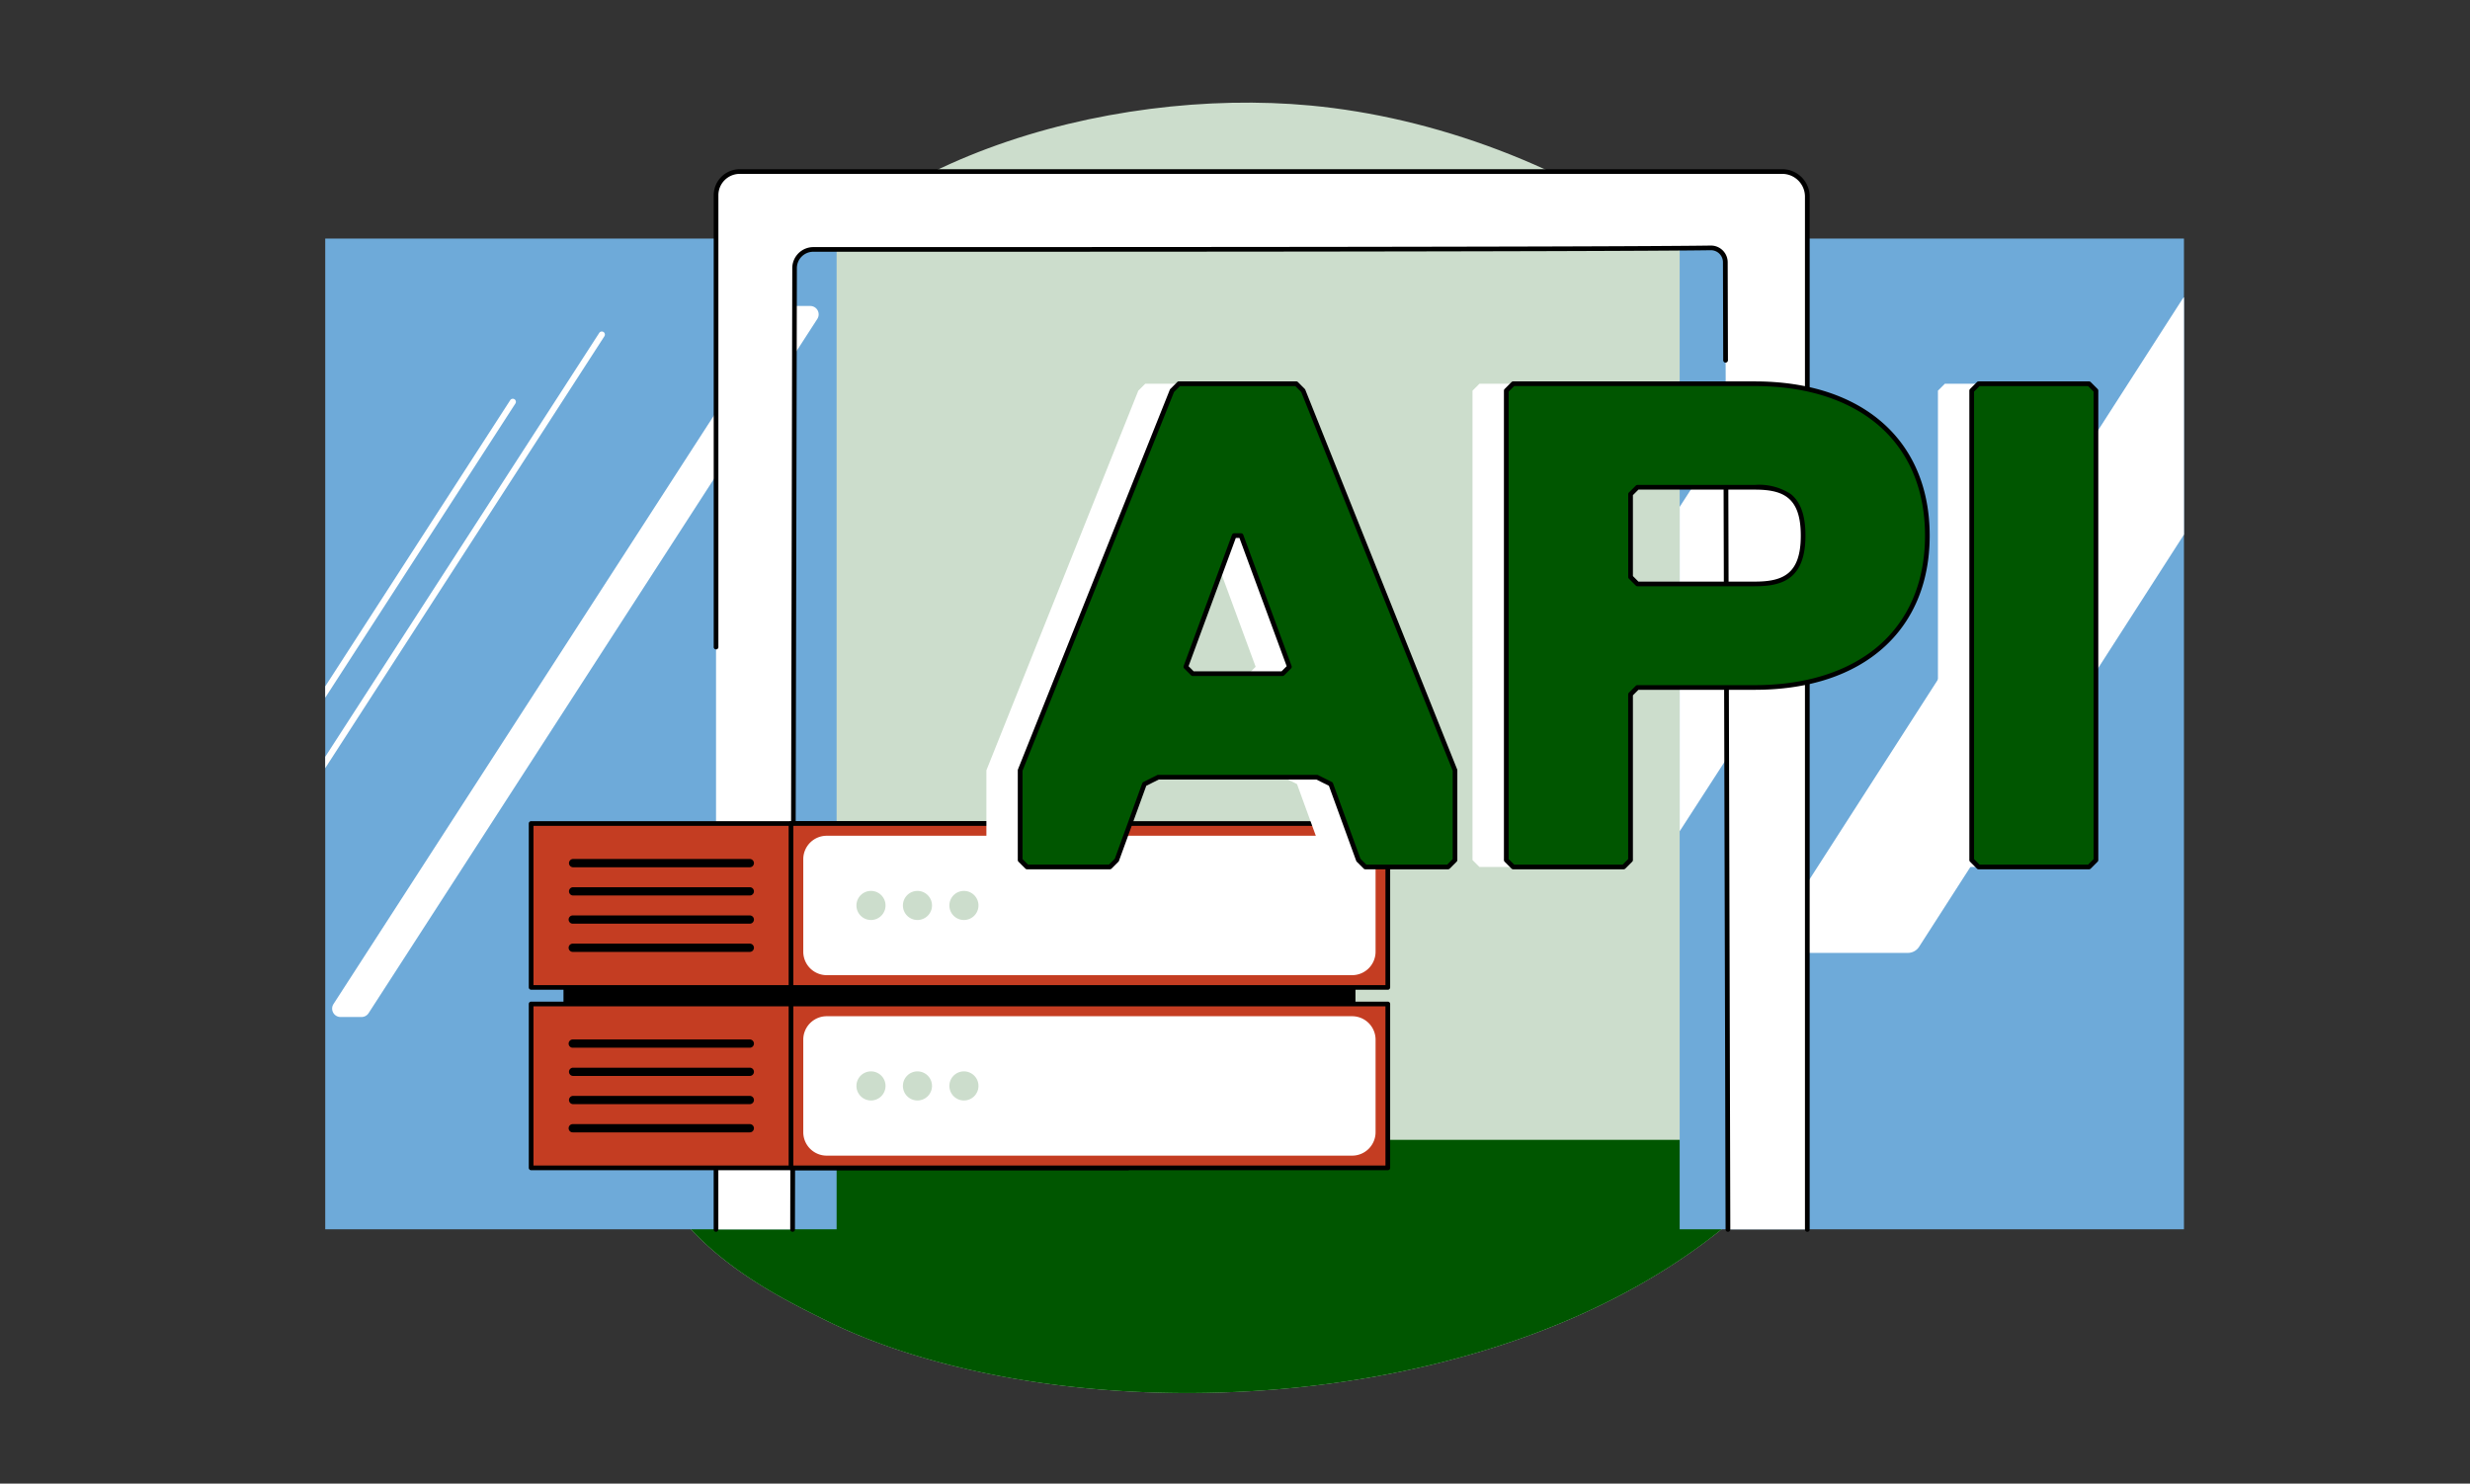 <svg xmlns="http://www.w3.org/2000/svg" xmlns:xlink="http://www.w3.org/1999/xlink" width="313" height="188" viewBox="0 0 313 188"><rect x="0" y="0" width="313" height="188" fill="#333333" stroke="none"/><defs><clipPath id="a"><rect width="313" height="188" rx="10" transform="translate(594 1003)" fill="#f4f4f4"/></clipPath><clipPath id="b"><rect width="270.37" height="163.52" fill="none"/></clipPath><clipPath id="c"><rect width="63.904" height="125.541" fill="none"/></clipPath><clipPath id="e"><rect width="64.804" height="125.541" fill="none"/></clipPath></defs><g transform="translate(-594 -1003)" clip-path="url(#a)"><g transform="translate(618.63 1016.005)"><g clip-path="url(#b)"><path d="M281.214,133.633c4.813,11.687,16.041,17.224,23.217,20.763,28.285,13.949,82.9,13.357,113.8-12.005,7.23-5.935,31.194-38.029,22.851-80.192C433.7,24.926,396.764,3.271,365.668.367c-25.761-2.406-59.393,6.967-71.26,29.689-7.463,14.288,1.524,18.837-4.559,51.223-5.265,28.031-14.522,38.059-8.634,52.354Z" transform="translate(-224.234 0)" fill="#cdc"/><path d="M284.879,666.437c.227.723.49,1.455.8,2.2,4.813,11.687,16.041,17.224,23.217,20.763,28.286,13.949,82.9,13.357,113.8-12.005a52.808,52.808,0,0,0,9.045-10.956Z" transform="translate(-228.695 -535.002)" fill="#005600"/><rect width="63.903" height="125.541" transform="translate(188.22 17.228)" fill="#6eaad9"/></g><g transform="translate(188.22 17.228)"><g clip-path="url(#c)"><path d="M680.391,325.743l56.05-86.712a1.694,1.694,0,0,1,1.422-.774H760.4a1.694,1.694,0,0,1,1.423,2.613l-56.05,86.712a1.694,1.694,0,0,1-1.423.774H681.814a1.694,1.694,0,0,1-1.423-2.613Z" transform="translate(-734.204 -208.496)" fill="#fff"/><path d="M1014.831,203.44l51.537-80.2a1.694,1.694,0,0,1,1.425-.778h15.347a1.694,1.694,0,0,1,1.425,2.61l-51.537,80.2a1.694,1.694,0,0,1-1.425.778h-15.347a1.694,1.694,0,0,1-1.425-2.61" transform="translate(-1002.687 -115.534)" fill="#fff"/></g></g><g clip-path="url(#b)"><rect width="64.804" height="125.541" transform="translate(16.583 17.228)" fill="#6eaad9"/></g><g transform="translate(16.583 17.228)"><g clip-path="url(#e)"><path d="M88.688,219.123l56.864-87.972a1.064,1.064,0,0,1,.893-.486h2.661a1.064,1.064,0,0,1,.893,1.641L93.135,220.278a1.064,1.064,0,0,1-.893.486H89.581a1.064,1.064,0,0,1-.893-1.641Z" transform="translate(-87.641 -122.124)" fill="#fff"/><path d="M15.705,222.418a.389.389,0,0,1-.327-.6l48.223-74.6a.389.389,0,0,1,.654.423l-48.223,74.6A.389.389,0,0,1,15.705,222.418Z" transform="translate(-28.878 -135.266)" fill="#fff"/><path d="M.389,252.88a.389.389,0,0,1-.327-.6l39.966-61.829a.389.389,0,0,1,.654.423L.716,252.7a.39.39,0,0,1-.327.178" transform="translate(-16.583 -169.976)" fill="#fff"/></g></g><g clip-path="url(#b)"><path d="M335.188,47.276V178.333h9.7l.26-121.815a2.373,2.373,0,0,1,2.373-2.368c15.309,0,100.093.012,113.72-.195a1.824,1.824,0,0,1,1.851,1.82l.329,122.558h10.054V47.452a3.175,3.175,0,0,0-3.175-3.175H338.187a3,3,0,0,0-3,3Z" transform="translate(-269.082 -35.545)" fill="#fff"/><path d="M472.273,177.426a.3.3,0,0,1-.3-.3V46.249a2.882,2.882,0,0,0-2.879-2.879H336.982a2.706,2.706,0,0,0-2.7,2.7v57.208a.3.3,0,1,1-.592,0V46.072a3.3,3.3,0,0,1,3.294-3.294H469.1a3.475,3.475,0,0,1,3.471,3.471V177.13a.3.3,0,0,1-.3.3Z" transform="translate(-267.878 -34.341)"/><path d="M983.1,316.525a.3.3,0,0,1-.3-.3l-.268-99.883a.3.3,0,0,1,.3-.3h0a.3.3,0,0,1,.3.3l.268,99.883a.3.3,0,0,1-.295.3Z" transform="translate(-788.763 -173.441)"/><path d="M383.557,181.426h0a.3.3,0,0,1-.3-.3l.185-86.424a2.673,2.673,0,0,1,2.668-2.663h0c16.61,0,100.157.011,113.716-.195a2.12,2.12,0,0,1,2.152,2.115l.033,12.42a.3.3,0,0,1-.3.3h0a.3.3,0,0,1-.3-.3l-.033-12.42a1.528,1.528,0,0,0-1.551-1.525c-13.563.205-97.115.2-113.725.195h0a2.08,2.08,0,0,0-2.077,2.073l-.185,86.424a.3.3,0,0,1-.3.3Z" transform="translate(-307.674 -73.733)"/><path d="M383.174,579.036h0a.3.3,0,0,1-.3-.3l.076-35.391a.3.3,0,0,1,.3-.3h0a.3.3,0,0,1,.3.3l-.076,35.391a.3.3,0,0,1-.3.3" transform="translate(-307.367 -435.952)"/><path d="M333.984,526.857a.3.3,0,0,1-.3-.3v-48.21a.3.3,0,0,1,.592,0v48.21a.3.3,0,0,1-.3.3" transform="translate(-267.878 -383.773)"/><rect width="100.36" height="16.539" transform="translate(46.775 109.905)"/><rect width="75.624" height="20.766" transform="translate(42.678 91.35)" fill="#c43d22"/><path d="M290.815,483.044H215.191a.3.3,0,0,1-.3-.3V461.983a.3.3,0,0,1,.3-.3h75.624a.3.3,0,0,1,.3.3v20.766a.3.3,0,0,1-.3.3m-75.328-.592h75.032V462.279H215.487Z" transform="translate(-172.513 -370.633)"/><rect width="75.624" height="20.766" transform="translate(75.608 91.35)" fill="#c43d22"/><path d="M457.788,483.044H382.164a.3.3,0,0,1-.3-.3V461.983a.3.3,0,0,1,.3-.3h75.624a.3.3,0,0,1,.3.3v20.766a.3.3,0,0,1-.3.3m-75.328-.592h75.032V462.279H382.46Z" transform="translate(-306.556 -370.633)"/><path d="M394.2,471.045H460.78a2.971,2.971,0,0,1,2.971,2.971V485.74a2.971,2.971,0,0,1-2.971,2.971H394.2a2.971,2.971,0,0,1-2.971-2.971V474.016a2.971,2.971,0,0,1,2.971-2.971" transform="translate(-314.068 -378.145)" fill="#fff"/><path d="M427.249,506.49a1.843,1.843,0,1,1-1.843,1.843,1.843,1.843,0,0,1,1.843-1.843" transform="translate(-341.507 -406.6)" fill="#cdc"/><path d="M457.108,506.49a1.843,1.843,0,1,1-1.843,1.843,1.843,1.843,0,0,1,1.843-1.843" transform="translate(-365.477 -406.6)" fill="#cdc"/><path d="M486.966,506.49a1.843,1.843,0,1,1-1.843,1.843,1.843,1.843,0,0,1,1.843-1.843" transform="translate(-389.447 -406.6)" fill="#cdc"/><path d="M241.109,487.035H263.5a.523.523,0,1,0,0-1.045H241.109a.523.523,0,0,0,0,1.045Z" transform="translate(-193.137 -390.143)"/><path d="M263.5,504.118H241.109a.523.523,0,0,0,0,1.045H263.5a.523.523,0,1,0,0-1.045" transform="translate(-193.137 -404.695)"/><path d="M263.5,522.247H241.109a.523.523,0,1,0,0,1.045H263.5a.523.523,0,1,0,0-1.045" transform="translate(-193.137 -419.249)"/><path d="M263.5,540.376H241.109a.523.523,0,1,0,0,1.045H263.5a.523.523,0,1,0,0-1.045" transform="translate(-193.137 -433.803)"/><rect width="75.624" height="20.766" transform="translate(42.678 114.219)" fill="#c43d22"/><path d="M290.815,599H215.191a.3.3,0,0,1-.3-.3V577.937a.3.3,0,0,1,.3-.3h75.624a.3.3,0,0,1,.3.3V598.7a.3.3,0,0,1-.3.3m-75.328-.592h75.032V578.233H215.487Z" transform="translate(-172.513 -463.718)"/><rect width="75.624" height="20.766" transform="translate(75.608 114.219)" fill="#c43d22"/><path d="M457.788,599H382.164a.3.3,0,0,1-.3-.3V577.937a.3.3,0,0,1,.3-.3h75.624a.3.3,0,0,1,.3.3V598.7a.3.3,0,0,1-.3.3m-75.328-.592h75.032V578.233H382.46Z" transform="translate(-306.556 -463.718)"/><path d="M394.2,587H460.78a2.971,2.971,0,0,1,2.971,2.971v11.724a2.971,2.971,0,0,1-2.971,2.971H394.2a2.971,2.971,0,0,1-2.971-2.971V589.969A2.971,2.971,0,0,1,394.2,587" transform="translate(-314.068 -471.23)" fill="#fff"/><path d="M427.249,622.443a1.843,1.843,0,1,1-1.843,1.843,1.843,1.843,0,0,1,1.843-1.843" transform="translate(-341.507 -499.684)" fill="#cdc"/><path d="M457.108,622.443a1.843,1.843,0,1,1-1.843,1.843,1.843,1.843,0,0,1,1.843-1.843" transform="translate(-365.477 -499.684)" fill="#cdc"/><path d="M486.966,622.443a1.843,1.843,0,1,1-1.843,1.843,1.843,1.843,0,0,1,1.843-1.843" transform="translate(-389.447 -499.684)" fill="#cdc"/><path d="M241.109,602.988H263.5a.523.523,0,1,0,0-1.045H241.109a.523.523,0,1,0,0,1.045Z" transform="translate(-193.137 -483.227)"/><path d="M263.5,620.071H241.109a.523.523,0,0,0,0,1.045H263.5a.523.523,0,1,0,0-1.045" transform="translate(-193.137 -497.78)"/><path d="M263.5,638.2H241.109a.523.523,0,0,0,0,1.045H263.5a.523.523,0,1,0,0-1.045" transform="translate(-193.137 -512.335)"/><path d="M263.5,656.33H241.109a.523.523,0,1,0,0,1.045H263.5a.523.523,0,1,0,0-1.045" transform="translate(-193.137 -526.888)"/><path d="M548.293,231.357l-1.75-.875h-20.12l-1.749.875-3.5,9.622-.875.875H509.8l-.875-.875V229.607L528.174,181.5l.875-.875h14.871l.875.875,19.245,48.112v11.372l-.875.875h-10.5l-.875-.875-3.5-9.622Zm-18.37-14.871.875.875H542.17l.875-.875-6.123-16.62h-.875Z" transform="translate(-408.558 -144.999)" fill="#fff"/><path d="M852.772,219.11H837.9l-.875.875v20.994l-.875.875h-14l-.875-.875V181.5l.875-.875h30.617c13.121,0,21.869,7,21.869,19.245s-8.748,19.245-21.869,19.245Zm0-25.368H837.9l-.875.875v10.5l.875.875h14.871c3.5,0,6.123-.875,6.123-6.123s-2.624-6.123-6.123-6.123Z" transform="translate(-659.307 -144.999)" fill="#fff"/><path d="M1135.193,241.854h-14l-.875-.875V181.5l.875-.875h14l.875.875v59.484Z" transform="translate(-899.371 -144.999)" fill="#fff"/><path d="M569.972,231.357l-1.75-.875H548.1l-1.75.875-3.5,9.622-.875.875h-10.5l-.875-.875V229.607L549.853,181.5l.875-.875H565.6l.875.875,19.245,48.112v11.372l-.875.875h-10.5l-.875-.875-3.5-9.622ZM551.6,216.486l.875.875h11.372l.875-.875-6.123-16.62h-.875Z" transform="translate(-425.961 -144.999)" fill="#005600"/><path d="M874.451,219.11H859.58l-.875.875v20.994l-.875.875h-14l-.875-.875V181.5l.875-.875H874.45c13.121,0,21.869,7,21.869,19.245s-8.748,19.245-21.869,19.245Zm0-25.368H859.58l-.875.875v10.5l.875.875h14.871c3.5,0,6.123-.875,6.123-6.123s-2.624-6.123-6.123-6.123Z" transform="translate(-676.71 -144.999)" fill="#005600"/><path d="M1156.872,241.854h-14l-.875-.875V181.5l.875-.875h14l.875.875v59.484Z" transform="translate(-916.775 -144.999)" fill="#005600"/><path d="M583.638,240.946h-10.5a.3.3,0,0,1-.209-.087l-.875-.875a.3.3,0,0,1-.069-.108l-3.459-9.512-1.581-.791h-19.98l-1.582.791-3.459,9.512a.3.3,0,0,1-.069.108l-.875.875a.3.3,0,0,1-.209.087h-10.5a.3.3,0,0,1-.209-.087l-.875-.875a.3.3,0,0,1-.087-.209V228.4a.3.3,0,0,1,.021-.11l19.245-48.112a.294.294,0,0,1,.065-.1l.875-.875a.3.3,0,0,1,.209-.087h14.871a.3.3,0,0,1,.209.087l.875.875a.294.294,0,0,1,.065.1l19.245,48.112a.3.3,0,0,1,.021.11v11.372a.3.3,0,0,1-.087.209l-.875.875a.3.3,0,0,1-.209.087Zm-10.375-.592h10.252l.7-.7V228.46l-19.2-48-.745-.745H549.645l-.745.745-19.2,48v11.192l.7.7h10.252l.742-.742,3.477-9.561a.3.3,0,0,1,.146-.164l1.749-.875a.3.3,0,0,1,.132-.031h20.12a.3.3,0,0,1,.132.031l1.75.875a.3.3,0,0,1,.146.164l3.477,9.561.742.742Zm-10.62-23.9H551.272a.3.3,0,0,1-.209-.087l-.875-.875a.3.3,0,0,1-.068-.311l6.123-16.62a.3.3,0,0,1,.278-.193h.875a.3.3,0,0,1,.278.193l6.123,16.62a.3.3,0,0,1-.068.311l-.875.875A.3.3,0,0,1,562.644,216.452Zm-11.249-.592h11.127l.654-.654-5.986-16.249h-.462l-5.986,16.249Z" transform="translate(-424.756 -143.795)"/><path d="M856.627,240.946h-14a.3.3,0,0,1-.209-.087l-.875-.875a.3.3,0,0,1-.087-.209V180.292a.3.3,0,0,1,.087-.209l.875-.875a.3.3,0,0,1,.209-.087h30.617c13.672,0,22.165,7.487,22.165,19.54s-8.493,19.54-22.165,19.54H858.5l-.7.7v20.872a.3.3,0,0,1-.086.209l-.875.875a.3.3,0,0,1-.209.087Zm-13.874-.592H856.5l.7-.7V218.781a.3.3,0,0,1,.087-.209l.875-.875a.3.3,0,0,1,.209-.087h14.871c6.462,0,11.878-1.715,15.663-4.959,3.867-3.314,5.911-8.152,5.911-13.99s-2.044-10.676-5.911-13.99c-3.785-3.244-9.2-4.959-15.663-4.959H842.753l-.7.7v59.238l.7.7Zm30.494-35.273H858.376a.3.3,0,0,1-.209-.087l-.875-.875a.3.3,0,0,1-.087-.209v-10.5a.3.3,0,0,1,.087-.209l.875-.875a.3.3,0,0,1,.209-.087h14.871a7.313,7.313,0,0,1,4.559,1.158c1.252,1,1.86,2.722,1.86,5.261,0,5.642-3.085,6.419-6.419,6.419Zm-14.748-.592h14.748c3.6,0,5.827-.975,5.827-5.827s-2.23-5.827-5.827-5.827H858.5l-.7.7v10.252Z" transform="translate(-675.507 -143.795)"/><path d="M1155.668,240.946h-14a.3.3,0,0,1-.209-.087l-.875-.875a.3.3,0,0,1-.087-.209V180.292a.3.3,0,0,1,.087-.209l.875-.875a.3.3,0,0,1,.209-.087h14a.3.3,0,0,1,.209.087l.875.875a.3.3,0,0,1,.087.209v59.484a.3.3,0,0,1-.087.209l-.875.875a.3.3,0,0,1-.209.087m-13.874-.592h13.751l.7-.7V180.414l-.7-.7h-13.751l-.7.7v59.238Z" transform="translate(-915.571 -143.795)"/></g></g></g></svg>